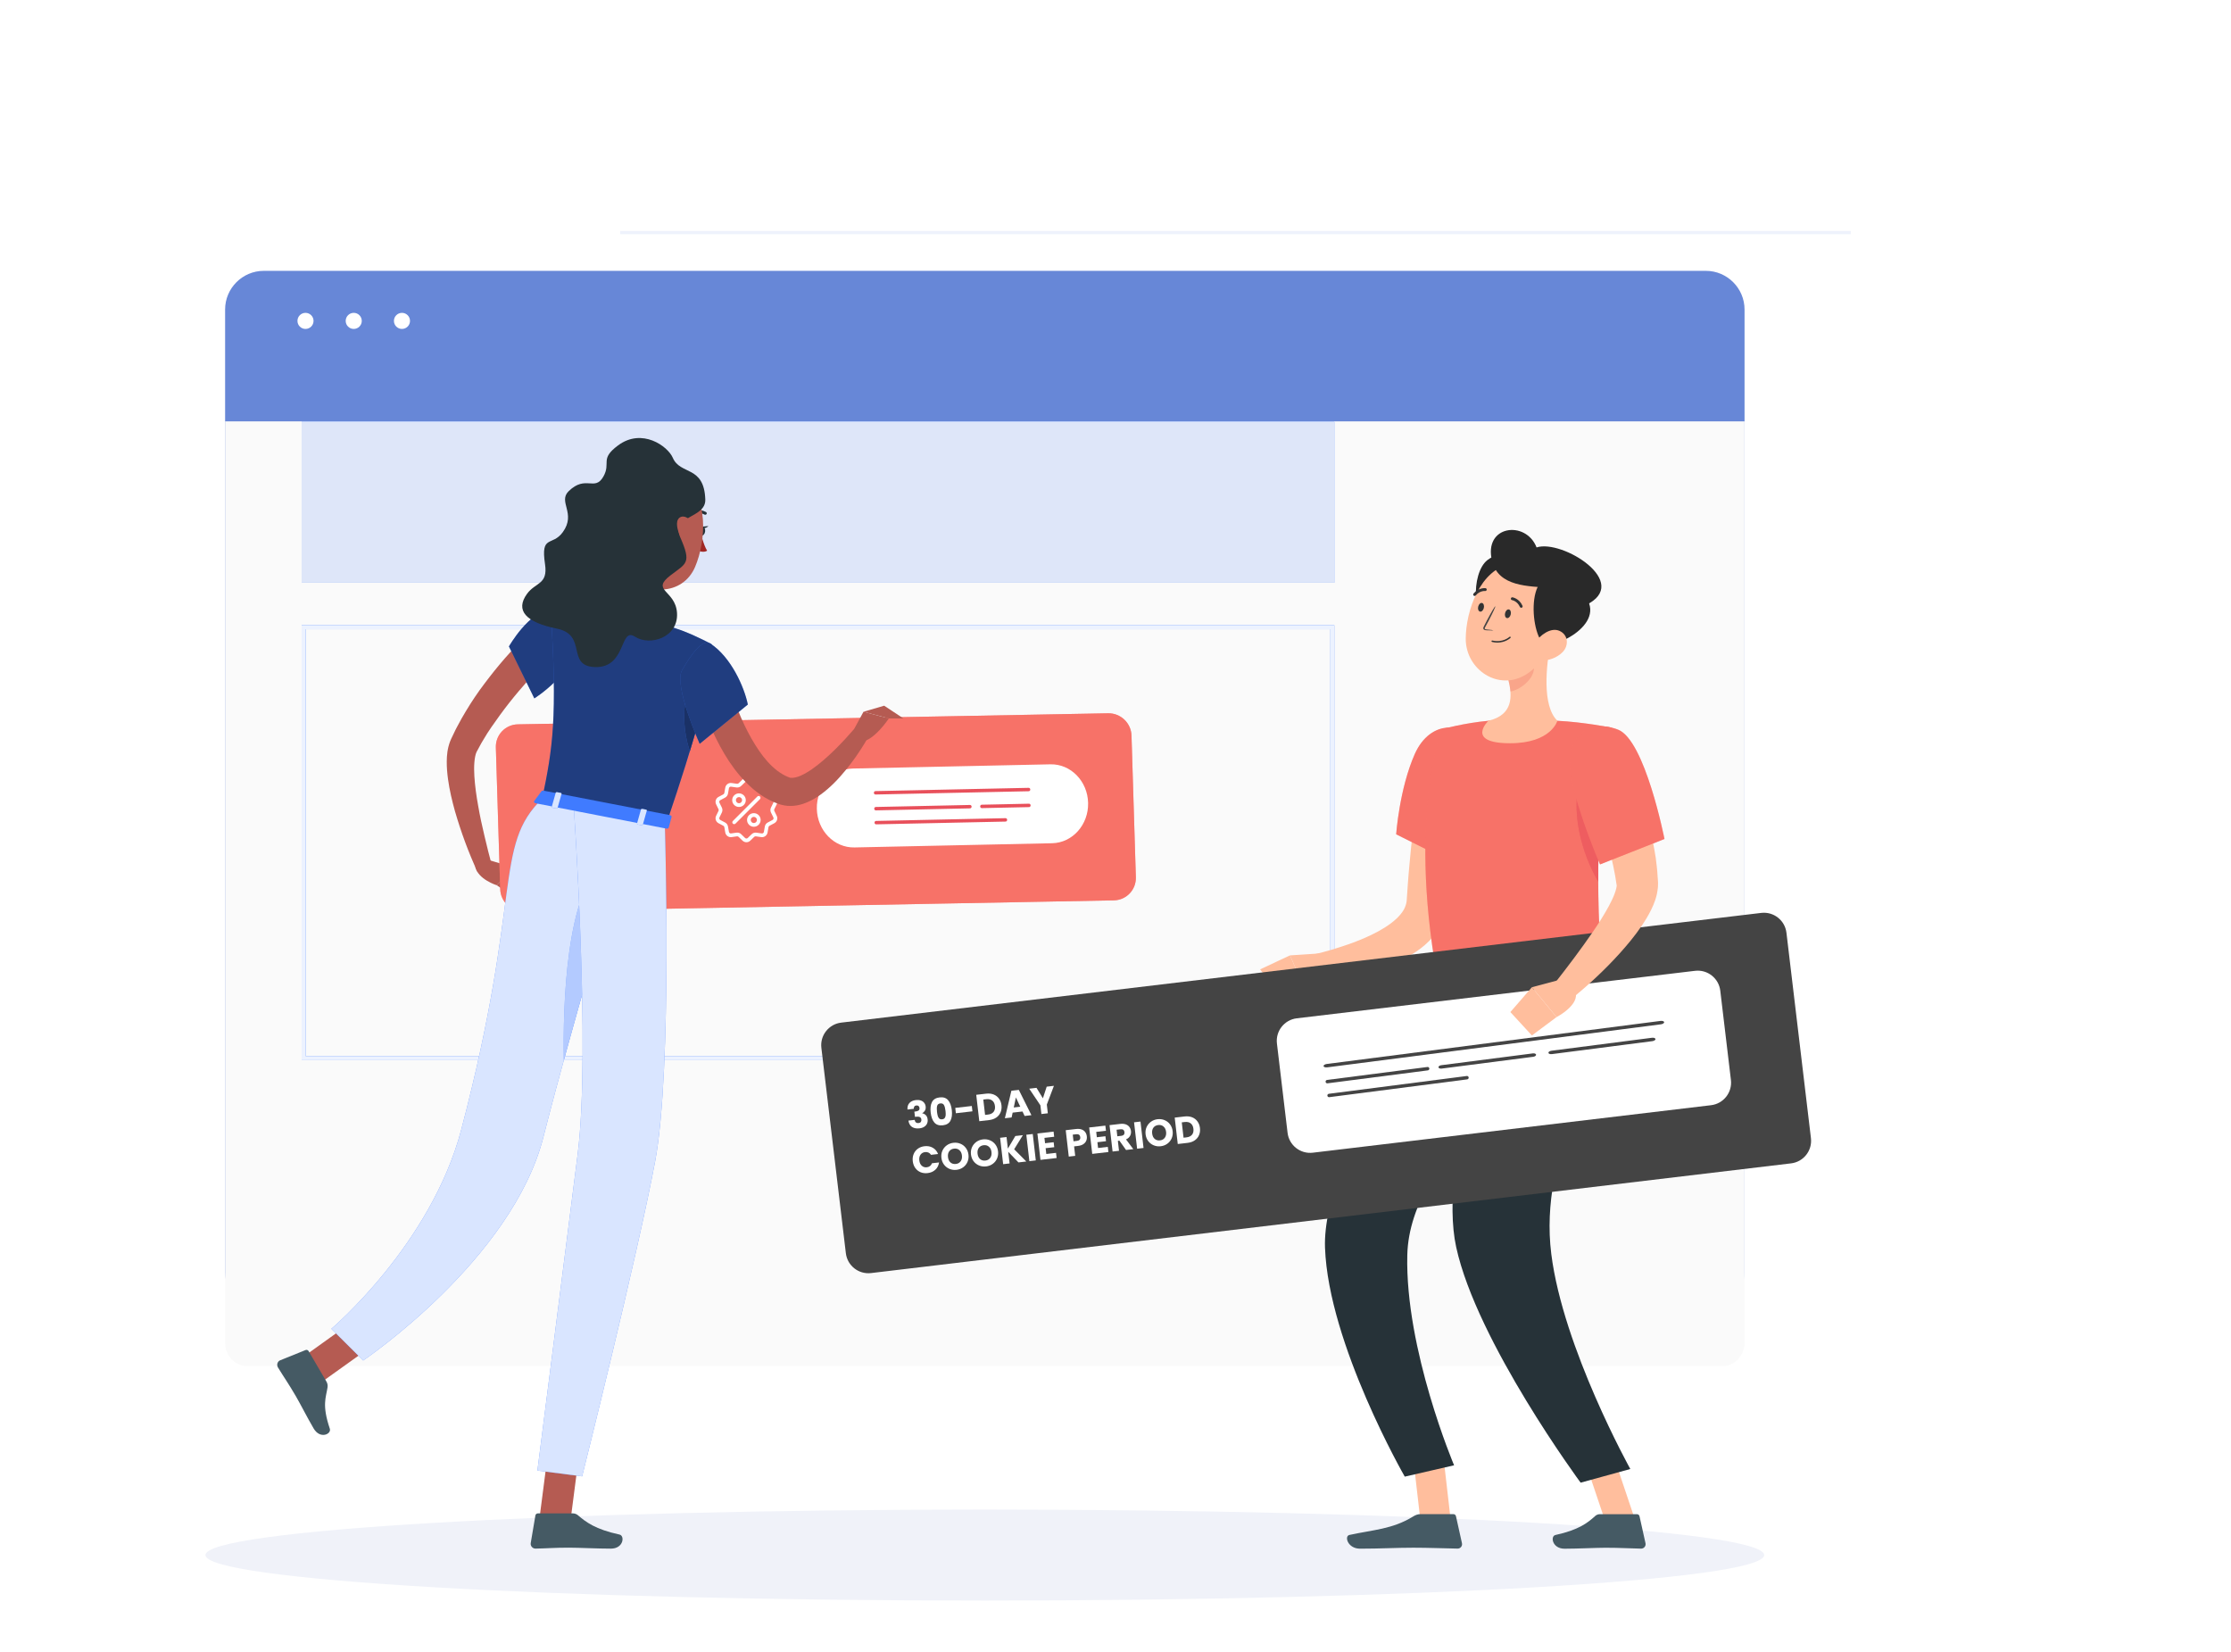 <svg width="555" height="411" viewBox="0 0 555 411" fill="none" xmlns="http://www.w3.org/2000/svg">
<path d="M502.356 100.154L513.545 116.176L521.8 96.512L502.356 100.154Z" fill="white"/>
<path d="M476.621 77.546L468.366 97.211L487.639 93.976L476.621 77.546Z" fill="white"/>
<path d="M521.38 89.6L481.848 73.005C480.439 72.414 478.88 72.995 478.101 74.259L494.381 98.533L523.11 93.153C523.466 91.712 522.789 90.192 521.38 89.6Z" fill="white"/>
<path d="M499.054 100.773L493.953 101.728C493.651 101.784 493.351 101.747 493.08 101.633C492.809 101.52 492.572 101.331 492.4 101.076L489.511 96.764L467.077 100.535C466.731 101.968 467.406 103.477 468.809 104.066L508.341 120.661C509.745 121.25 511.294 120.675 512.075 119.425L499.054 100.773Z" fill="white"/>
<path d="M471.873 217.294L484.359 226.019L485.126 209.413L471.873 217.294Z" fill="white"/>
<path d="M446.974 207.652L446.207 224.257L459.445 216.72L446.974 207.652Z" fill="white"/>
<path d="M482.965 204.467L449.583 202.926C448.393 202.871 447.408 203.714 447.176 204.848L465.602 218.247L485.185 206.603C485.059 205.453 484.155 204.522 482.965 204.467Z" fill="white"/>
<path d="M469.622 218.633L466.145 220.7C465.939 220.821 465.709 220.875 465.481 220.865C465.252 220.854 465.028 220.779 464.834 220.639L461.563 218.259L446.156 227.036C446.287 228.177 447.186 229.1 448.371 229.155L481.754 230.696C482.939 230.751 483.919 229.915 484.155 228.79L469.622 218.633Z" fill="white"/>
<path d="M86.466 47.999L119.7 49.642L101.835 18.028L86.466 47.999Z" fill="white"/>
<path d="M29.202 59.073L47.067 90.687L62.806 61.37L29.202 59.073Z" fill="white"/>
<path d="M92.093 11.387L28.54 47.302C26.274 48.582 25.431 51.286 26.319 53.653L75.97 57.045L98.68 12.762C97.111 10.78 94.359 10.107 92.093 11.387Z" fill="white"/>
<path d="M83.857 53.091L79.825 60.952C79.584 61.417 79.222 61.783 78.787 62.029C78.351 62.276 77.85 62.397 77.328 62.363L68.511 61.757L50.198 95.888C51.766 97.847 54.502 98.512 56.758 97.237L120.312 61.323C122.568 60.048 123.41 57.362 122.541 55.008L83.857 53.091Z" fill="white"/>
<path d="M62.399 95.749C60.479 95.749 58.909 94.179 58.909 92.259C58.909 90.34 60.479 88.769 62.399 88.769C64.319 88.769 65.889 90.34 65.889 92.259C65.889 94.189 64.319 95.749 62.399 95.749ZM62.399 89.269C60.749 89.269 59.409 90.609 59.409 92.259C59.409 93.909 60.749 95.249 62.399 95.249C64.049 95.249 65.389 93.909 65.389 92.259C65.389 90.62 64.049 89.269 62.399 89.269Z" fill="#E0E0E0"/>
<path d="M73.878 95.749C71.958 95.749 70.388 94.179 70.388 92.259C70.388 90.34 71.958 88.769 73.878 88.769C75.798 88.769 77.368 90.34 77.368 92.259C77.368 94.189 75.798 95.749 73.878 95.749ZM73.878 89.269C72.228 89.269 70.888 90.609 70.888 92.259C70.888 93.909 72.228 95.249 73.878 95.249C75.528 95.249 76.868 93.909 76.868 92.259C76.868 90.62 75.528 89.269 73.878 89.269Z" fill="#E0E0E0"/>
<path d="M453.898 274.814H160.083C156.735 274.814 153.996 271.978 153.996 268.511V40.124C153.996 36.657 156.735 33.821 160.083 33.821H453.898C457.247 33.821 459.986 36.657 459.986 40.124V268.501C459.986 271.978 457.247 274.814 453.898 274.814Z" fill="white"/>
<path d="M459.286 65.96H155.426V266.874H459.286V65.96Z" fill="white"/>
<path d="M167.655 53.681C165.645 53.681 164.016 52.051 164.016 50.041C164.016 48.031 165.645 46.401 167.655 46.401C169.665 46.401 171.295 48.031 171.295 50.041C171.305 52.041 169.665 53.681 167.655 53.681ZM167.655 47.201C166.095 47.201 164.815 48.471 164.815 50.031C164.815 51.591 166.085 52.861 167.655 52.861C169.215 52.861 170.485 51.591 170.485 50.031C170.485 48.471 169.225 47.201 167.655 47.201Z" fill="white"/>
<path d="M179.135 53.681C177.125 53.681 175.495 52.051 175.495 50.041C175.495 48.031 177.125 46.401 179.135 46.401C181.145 46.401 182.775 48.031 182.775 50.041C182.785 52.041 181.145 53.681 179.135 53.681ZM179.135 47.201C177.575 47.201 176.305 48.471 176.305 50.031C176.305 51.591 177.575 52.861 179.135 52.861C180.695 52.861 181.965 51.591 181.965 50.031C181.965 48.471 180.705 47.201 179.135 47.201Z" fill="white"/>
<path d="M190.615 53.681C188.605 53.681 186.975 52.051 186.975 50.041C186.975 48.031 188.605 46.401 190.615 46.401C192.625 46.401 194.255 48.031 194.255 50.041C194.265 52.041 192.625 53.681 190.615 53.681ZM190.615 47.201C189.055 47.201 187.785 48.471 187.785 50.031C187.785 51.591 189.055 52.861 190.615 52.861C192.175 52.861 193.455 51.591 193.455 50.031C193.455 48.471 192.175 47.201 190.615 47.201Z" fill="white"/>
<path d="M460.406 57.451H154.296V58.261H460.406V57.451Z" fill="#DEE6FA" fill-opacity="0.5"/>
<path d="M293.113 228.645L433.149 228.645V85.92L293.113 85.92V228.645Z" fill="#F0F0F0"/>
<path d="M173.094 132.349H265.552V85.921L173.094 85.921V132.349Z" fill="#F0F0F0"/>
<path d="M173.094 266.876H265.552V149.709H173.094V266.876Z" fill="#F0F0F0"/>
<path d="M244.993 398.13C352.072 398.13 438.877 393.062 438.877 386.81C438.877 380.558 352.072 375.49 244.993 375.49C137.914 375.49 51.109 380.558 51.109 386.81C51.109 393.062 137.914 398.13 244.993 398.13Z" fill="#F0F2F9"/>
<path d="M424.377 67.37H65.619C60.329 67.37 55.999 71.69 55.999 76.98V316.432C55.999 321.722 60.329 326.042 65.619 326.042H424.377C429.657 326.042 433.987 321.722 433.987 316.432V76.98C433.987 71.7 429.657 67.37 424.377 67.37Z" fill="#6787D7"/>
<g filter="url(#filter0_d)">
<path d="M55.999 91.82V321.007C55.999 324.207 58.462 326.812 61.511 326.812H428.475C431.514 326.812 433.987 324.218 433.987 321.007V91.82H55.999Z" fill="#FAFAFA"/>
</g>
<path d="M75.038 104.919V144.948H331.94V104.919H75.038Z" fill="#407BFF"/>
<path opacity="0.9" d="M75.038 104.919V144.948H331.94V104.919H75.038Z" fill="#F0F2F9"/>
<path d="M330.95 156.517V262.714H76.038V156.517H330.95ZM331.95 155.517H75.038V263.714H331.94V155.517H331.95Z" fill="#407BFF"/>
<path opacity="0.9" d="M330.95 156.517V262.714H76.038V156.517H330.95ZM331.95 155.517H75.038V263.714H331.94V155.517H331.95Z" fill="white"/>
<path d="M360.819 377.51H353.269L351.26 360.041H358.809L360.819 377.51Z" fill="#FFBE9D"/>
<path d="M406.568 377.51H399.028L393.148 360.041H400.688L406.568 377.51Z" fill="#FFBE9D"/>
<path d="M398.018 376.64H407.218C407.528 376.64 407.798 376.85 407.858 377.16L409.348 383.87C409.498 384.57 408.958 385.22 408.248 385.21C405.288 385.16 403.128 384.99 399.398 384.99C397.108 384.99 392.378 385.23 389.218 385.23C386.118 385.23 385.638 382.1 386.938 381.82C392.748 380.55 394.938 378.8 396.798 377.12C397.128 376.8 397.568 376.64 398.018 376.64Z" fill="#455A64"/>
<path d="M353.319 376.63H361.559C361.869 376.63 362.139 376.84 362.199 377.15L363.689 383.86C363.839 384.56 363.319 385.21 362.599 385.2C359.629 385.15 355.329 384.98 351.599 384.98C347.23 384.98 343.46 385.22 338.34 385.22C335.24 385.22 334.38 382.09 335.68 381.81C341.58 380.52 346.4 380.38 351.5 377.24C352.06 376.88 352.669 376.63 353.319 376.63Z" fill="#455A64"/>
<path d="M365.139 190.326C364.389 196.166 363.569 202.036 362.699 207.876L360.089 225.635C359.689 227.845 358.779 229.955 357.559 231.665C356.349 233.385 354.909 234.765 353.439 235.895C350.47 238.135 347.34 239.485 344.26 240.535C341.17 241.565 338.07 242.245 334.99 242.715C333.45 242.945 331.9 243.105 330.35 243.245C328.79 243.375 327.29 243.455 325.65 243.455L325.14 237.815C327.83 237.195 330.68 236.475 333.35 235.585C336.04 234.725 338.67 233.745 341.09 232.575C343.51 231.425 345.74 230.055 347.38 228.525C348.19 227.765 348.83 226.975 349.25 226.215C349.66 225.445 349.87 224.745 349.94 224.025L350.23 219.815C350.33 218.315 350.47 216.825 350.6 215.336C350.87 212.356 351.16 209.386 351.49 206.416C352.14 200.476 352.909 194.586 353.839 188.676L365.139 190.326Z" fill="#FFBE9D"/>
<path d="M367.629 186.536C370.169 193.286 364.079 215.906 364.079 215.906L347.32 207.526C347.32 207.526 348.11 196.246 351.94 187.576C355.819 178.817 364.839 179.137 367.629 186.536Z" fill="#F77268"/>
<path opacity="0.3" d="M367.629 186.536C370.169 193.286 364.079 215.906 364.079 215.906L347.32 207.526C347.32 207.526 348.11 196.246 351.94 187.576C355.819 178.817 364.839 179.137 367.629 186.536Z" fill="#F77268"/>
<path d="M329.14 237.095L320.911 237.645L324.76 246.485C324.76 246.485 330.04 246.485 331.54 241.195L329.14 237.095Z" fill="#FFBE9D"/>
<path d="M313.481 241.115L318.051 247.295L324.76 246.475L320.91 237.645L313.481 241.115Z" fill="#FFBE9D"/>
<path d="M358.669 181.377C358.669 181.377 349.77 204.156 358.219 246.585C370.379 246.585 392.648 246.585 398.568 246.585C398.848 240.395 394.958 210.176 400.928 180.997C400.928 180.997 394.008 179.607 387.418 179.287C382.259 179.037 374.799 178.877 370.269 179.287C364.299 179.827 358.669 181.377 358.669 181.377Z" fill="#F77268"/>
<path opacity="0.3" d="M358.669 181.377C358.669 181.377 349.77 204.156 358.219 246.585C370.379 246.585 392.648 246.585 398.568 246.585C398.848 240.395 394.958 210.176 400.928 180.997C400.928 180.997 394.008 179.607 387.418 179.287C382.259 179.037 374.799 178.877 370.269 179.287C364.299 179.827 358.669 181.377 358.669 181.377Z" fill="#F77268"/>
<path d="M392.708 194.936C394.028 188.276 396.588 189.426 399.028 192.706C397.868 202.096 397.548 211.246 397.588 219.315C395.928 216.496 390.508 206.096 392.708 194.936Z" fill="#E8505B"/>
<path opacity="0.4" d="M392.708 194.936C394.028 188.276 396.588 189.426 399.028 192.706C397.868 202.096 397.548 211.246 397.588 219.315C395.928 216.496 390.508 206.096 392.708 194.936Z" fill="#F77268"/>
<path d="M385.728 159.967C384.648 165.487 383.568 175.597 387.428 179.277C387.428 179.277 385.918 184.876 375.669 184.876C364.389 184.876 370.279 179.277 370.279 179.277C376.429 177.807 376.279 173.237 375.199 168.957L385.728 159.967Z" fill="#FFBE9D"/>
<path d="M381.429 163.637L375.199 168.957C375.459 169.967 375.659 170.997 375.729 171.997C378.079 171.657 381.309 169.077 381.559 166.617C381.689 165.387 381.629 164.207 381.429 163.637Z" fill="#EA7063" fill-opacity="0.32"/>
<path d="M370.019 139.318C365.869 142.538 365.899 155.437 372.189 155.707C378.479 155.977 377.879 133.208 370.019 139.318Z" fill="#292929"/>
<path d="M387.328 153.448C385.138 160.607 384.218 164.907 379.659 167.757C372.789 172.047 364.619 166.567 364.629 158.897C364.639 151.998 368.219 141.448 376.019 140.258C383.708 139.088 389.518 146.288 387.328 153.448Z" fill="#FFBE9D"/>
<path d="M385.108 160.447C380.889 161.107 378.599 139.428 388.638 144.238C402.908 151.068 391.928 159.387 385.108 160.447Z" fill="#292929"/>
<path d="M385.508 146.228C380.329 145.778 372.819 146.008 371.189 139.588C368.919 130.638 379.599 129.328 382.249 136.168C388.608 134.078 406.128 144.988 394.458 150.538L385.508 146.228Z" fill="#292929"/>
<path d="M388.688 162.247C387.258 163.667 385.298 164.297 383.638 164.267C381.149 164.217 380.609 161.817 381.899 159.837C383.058 158.057 385.758 155.927 387.978 156.937C390.168 157.927 390.318 160.617 388.688 162.247Z" fill="#FFBE9D"/>
<path d="M358.219 246.585C358.219 246.585 328.8 287.353 329.62 310.353C330.47 334.282 349.46 367.301 349.46 367.301L361.729 364.481C361.729 364.481 349.52 335.672 350.09 312.172C350.71 286.553 384.728 266.334 384.728 246.575C372.269 246.585 358.219 246.585 358.219 246.585Z" fill="#263238"/>
<path d="M372.539 246.585C372.539 246.585 357.549 288.603 362.249 310.203C367.399 333.852 393.208 368.801 393.208 368.801L405.568 365.401C405.568 365.401 388.848 335.332 385.908 311.912C382.719 286.493 398.578 265.494 398.578 246.585C383.118 246.585 372.539 246.585 372.539 246.585Z" fill="#263238"/>
<path d="M375.819 152.838C375.679 153.427 375.249 153.837 374.859 153.737C374.469 153.647 374.269 153.087 374.419 152.498C374.559 151.908 374.989 151.498 375.379 151.598C375.759 151.688 375.959 152.248 375.819 152.838Z" fill="#333333"/>
<path d="M369.129 151.228C368.989 151.818 368.559 152.228 368.169 152.128C367.779 152.028 367.579 151.478 367.729 150.888C367.869 150.298 368.299 149.888 368.689 149.988C369.069 150.088 369.269 150.638 369.129 151.228Z" fill="#333333"/>
<path d="M372.509 159.837C372.099 159.837 371.649 159.787 371.169 159.677C371.069 159.657 371.019 159.557 371.039 159.457C371.059 159.357 371.149 159.297 371.259 159.327C373.859 159.947 375.499 158.427 375.519 158.407C375.589 158.337 375.699 158.337 375.769 158.417C375.839 158.487 375.829 158.607 375.759 158.667C375.699 158.727 374.509 159.837 372.509 159.837Z" fill="#333333"/>
<path d="M378.429 151.178C378.289 151.178 378.159 151.098 378.099 150.968C377.459 149.508 376.169 149.278 376.149 149.278C375.949 149.248 375.819 149.058 375.859 148.868C375.889 148.678 376.079 148.538 376.269 148.578C376.339 148.588 377.959 148.878 378.749 150.688C378.829 150.868 378.749 151.078 378.569 151.158C378.529 151.168 378.479 151.178 378.429 151.178Z" fill="#333333"/>
<path d="M366.839 148.238C366.759 148.238 366.679 148.208 366.609 148.158C366.459 148.038 366.439 147.808 366.559 147.658C367.819 146.128 369.459 146.298 369.529 146.298C369.729 146.318 369.869 146.498 369.849 146.688C369.829 146.888 369.649 147.018 369.459 147.008C369.399 146.998 368.119 146.898 367.119 148.108C367.039 148.198 366.939 148.238 366.839 148.238Z" fill="#333333"/>
<path d="M268.506 292.849L241.437 296.074L241.556 297.067L268.624 293.842L268.506 292.849Z" fill="white" fill-opacity="0.35"/>
<path d="M289.299 290.362L278.149 291.701L278.268 292.694L289.418 291.355L289.299 290.362Z" fill="white" fill-opacity="0.35"/>
<path d="M438.132 227.08L209.272 254.368C206.174 254.737 203.962 257.548 204.331 260.647L210.421 311.725C210.791 314.823 213.602 317.036 216.701 316.666L445.56 289.378C448.658 289.009 450.871 286.198 450.501 283.099L444.411 232.021C444.041 228.922 441.23 226.71 438.132 227.08Z" fill="#444444"/>
<path d="M421.669 241.484L322.601 253.296C319.502 253.665 317.29 256.477 317.66 259.575L320.307 281.782C320.677 284.88 323.488 287.093 326.587 286.723L425.655 274.911C428.753 274.541 430.966 271.73 430.596 268.631L427.949 246.425C427.579 243.327 424.768 241.114 421.669 241.484Z" fill="white"/>
<path d="M403.808 186.856C404.458 188.256 404.998 189.496 405.528 190.826C406.058 192.136 406.558 193.456 407.048 194.776C408.008 197.426 408.878 200.126 409.628 202.866C410.408 205.596 411.018 208.406 411.538 211.256L411.898 213.406L412.158 215.596C412.258 216.316 412.297 217.075 412.347 217.815L412.428 218.935L412.447 219.215L412.468 219.675C412.478 220.035 412.458 220.345 412.438 220.665C412.208 223.135 411.478 224.775 410.758 226.295C410.018 227.795 409.198 229.105 408.358 230.355C406.668 232.835 404.828 235.025 402.938 237.135C399.138 241.335 395.098 245.075 390.738 248.614L386.758 244.585C390.028 240.425 393.278 236.115 396.228 231.825C397.698 229.685 399.078 227.505 400.238 225.365C400.808 224.305 401.318 223.245 401.678 222.265C402.038 221.315 402.238 220.355 402.178 220.105C402.168 220.085 402.168 220.055 402.158 220.075C402.148 220.055 402.158 220.135 402.148 220.035L402.108 219.805L401.968 218.905C401.878 218.305 401.798 217.705 401.658 217.095L401.298 215.276L400.878 213.436C400.268 210.986 399.578 208.526 398.788 206.076C397.988 203.626 397.138 201.176 396.228 198.736C395.778 197.516 395.318 196.296 394.838 195.096L393.398 191.576L403.808 186.856Z" fill="#FFBE9D"/>
<path d="M402.508 181.487C409.238 184.077 414.068 208.696 414.068 208.696L398.038 215.016C398.038 215.016 392.668 202.646 390.858 193.496C388.968 183.867 394.868 178.547 402.508 181.487Z" fill="#F77268"/>
<path opacity="0.3" d="M402.508 181.487C409.238 184.077 414.068 208.696 414.068 208.696L398.038 215.016C398.038 215.016 392.668 202.646 390.858 193.496C388.968 183.867 394.868 178.547 402.508 181.487Z" fill="#F77268"/>
<path d="M388.488 243.595L381.089 245.565L387.228 252.994C387.228 252.994 393.158 249.924 391.878 246.595L388.488 243.595Z" fill="#FFBE9D"/>
<path d="M136.626 163.587C134.956 165.287 133.166 167.177 131.527 169.057C129.857 170.947 128.217 172.867 126.667 174.837C125.117 176.807 123.647 178.837 122.237 180.877L121.207 182.427L120.247 184.006C119.917 184.526 119.617 185.066 119.337 185.596L118.547 187.056C118.287 187.586 118.087 188.596 118.007 189.656C117.917 190.726 117.937 191.906 118.007 193.096C118.157 195.486 118.507 197.976 118.957 200.466C119.387 202.956 119.927 205.456 120.527 207.956C121.097 210.456 121.757 212.966 122.407 215.425L118.747 216.795C116.507 211.936 114.697 206.986 113.187 201.806C112.467 199.206 111.827 196.566 111.447 193.776C111.257 192.376 111.127 190.936 111.137 189.406C111.157 187.866 111.277 186.246 111.997 184.346C112.217 183.796 112.347 183.576 112.497 183.246L112.947 182.307C113.247 181.677 113.547 181.057 113.887 180.457L114.877 178.637L115.917 176.867C117.327 174.527 118.837 172.257 120.477 170.107C122.097 167.947 123.777 165.837 125.547 163.807C127.347 161.777 129.117 159.837 131.167 157.887L136.626 163.587Z" fill="#B55B52"/>
<path d="M137.046 151.668C131.687 151.908 126.607 160.797 126.607 160.797L132.926 173.717C132.926 173.717 143.266 167.257 143.386 159.407C143.476 154.307 142.316 151.428 137.046 151.668Z" fill="#407BFF"/>
<path opacity="0.5" d="M137.046 151.668C131.687 151.908 126.607 160.797 126.607 160.797L132.926 173.717C132.926 173.717 143.266 167.257 143.386 159.407C143.476 154.307 142.316 151.428 137.046 151.668Z" fill="black"/>
<path d="M121.387 213.866L127.907 215.806L123.567 220.195C123.567 220.195 118.877 218.745 118.217 215.556L121.387 213.866Z" fill="#B55B52"/>
<path d="M131.847 220.815L130.757 225.015L123.567 220.195L127.907 215.806L131.847 220.815Z" fill="#B55B52"/>
<path d="M275.658 177.423L128.828 180.175C125.708 180.233 123.257 182.809 123.353 185.928L124.437 221.168C124.533 224.287 127.14 226.768 130.259 226.709L277.089 223.958C280.209 223.9 282.66 221.324 282.564 218.205L281.481 182.965C281.385 179.846 278.778 177.365 275.658 177.423Z" fill="#F77268"/>
<path opacity="0.6" d="M275.658 177.423L128.828 180.175C125.708 180.233 123.257 182.809 123.353 185.928L124.437 221.168C124.533 224.287 127.14 226.768 130.259 226.709L277.089 223.958C280.209 223.9 282.66 221.324 282.564 218.205L281.481 182.965C281.385 179.846 278.778 177.365 275.658 177.423Z" fill="#F77268"/>
<path d="M212.16 191.166L261.319 190.118C266.374 190.01 270.571 194.312 270.687 199.737C270.802 205.153 266.8 209.638 261.738 209.746L215.645 210.728L212.571 210.794C207.517 210.902 203.319 206.6 203.203 201.175C203.096 195.75 207.106 191.274 212.16 191.166Z" fill="white"/>
<path d="M255.914 196.815L217.799 197.628C217.577 197.633 217.399 197.45 217.394 197.212C217.389 196.974 217.559 196.784 217.781 196.779L255.896 195.966C256.117 195.962 256.296 196.145 256.301 196.383C256.306 196.62 256.128 196.811 255.914 196.815Z" fill="#E8505B"/>
<path d="M250.154 204.361L217.957 205.048C217.735 205.053 217.557 204.869 217.552 204.632C217.547 204.394 217.717 204.204 217.939 204.199L250.144 203.512C250.365 203.508 250.544 203.691 250.549 203.928C250.546 204.166 250.376 204.357 250.154 204.361Z" fill="#E8505B"/>
<path d="M241.31 201.076L217.883 201.576C217.661 201.58 217.483 201.397 217.478 201.159C217.473 200.922 217.643 200.731 217.865 200.727L241.299 200.227C241.521 200.222 241.7 200.405 241.705 200.643C241.702 200.881 241.531 201.071 241.31 201.076Z" fill="#E8505B"/>
<path d="M255.998 200.763L244.241 201.014C244.019 201.018 243.841 200.835 243.836 200.598C243.831 200.36 244.001 200.169 244.223 200.165L255.98 199.914C256.201 199.909 256.38 200.092 256.385 200.33C256.39 200.568 256.212 200.758 255.998 200.763Z" fill="#E8505B"/>
<g clip-path="url(#clip0)">
<path d="M192.624 201.703C192.559 201.572 192.559 201.42 192.624 201.289L193.221 200.067C193.553 199.387 193.29 198.577 192.621 198.222L191.42 197.585C191.291 197.516 191.202 197.394 191.176 197.249L190.942 195.91C190.811 195.165 190.121 194.664 189.372 194.77L188.026 194.96C187.88 194.981 187.737 194.934 187.631 194.832L186.654 193.887C186.11 193.36 185.258 193.36 184.714 193.887L183.737 194.832C183.631 194.934 183.488 194.981 183.342 194.96L181.996 194.77C181.247 194.664 180.557 195.165 180.427 195.91L180.192 197.249C180.166 197.394 180.078 197.516 179.948 197.585L178.747 198.222C178.079 198.577 177.815 199.387 178.148 200.067L178.745 201.289C178.809 201.42 178.809 201.572 178.745 201.703L178.148 202.925C177.815 203.605 178.078 204.415 178.747 204.77L179.948 205.407C180.078 205.476 180.166 205.598 180.192 205.743L180.427 207.082C180.546 207.76 181.128 208.236 181.797 208.236C181.862 208.236 181.929 208.232 181.996 208.222L183.342 208.032C183.488 208.011 183.631 208.058 183.737 208.16L184.714 209.105C184.986 209.368 185.335 209.5 185.684 209.5C186.033 209.5 186.382 209.368 186.654 209.105L187.631 208.16C187.737 208.058 187.88 208.011 188.026 208.032L189.372 208.222C190.121 208.328 190.811 207.827 190.942 207.082L191.176 205.743C191.202 205.598 191.291 205.476 191.42 205.407L192.621 204.77C193.29 204.415 193.553 203.605 193.221 202.925L192.624 201.703ZM192.188 203.954L190.987 204.592C190.604 204.795 190.342 205.156 190.267 205.583L190.032 206.922C189.988 207.174 189.755 207.344 189.501 207.308L188.155 207.118C187.726 207.057 187.301 207.195 186.989 207.496L186.012 208.442C185.828 208.62 185.54 208.62 185.356 208.442L184.379 207.496C184.115 207.242 183.771 207.104 183.412 207.104C183.346 207.104 183.28 207.108 183.213 207.118L181.867 207.308C181.614 207.344 181.38 207.174 181.336 206.922L181.101 205.583C181.026 205.156 180.764 204.795 180.381 204.592L179.18 203.954C178.954 203.834 178.864 203.56 178.977 203.33L179.574 202.109C179.764 201.719 179.764 201.273 179.574 200.883L178.977 199.662C178.864 199.432 178.954 199.157 179.18 199.037L180.381 198.4C180.764 198.197 181.026 197.836 181.101 197.409L181.336 196.07C181.38 195.817 181.613 195.648 181.867 195.684L183.213 195.874C183.642 195.935 184.067 195.797 184.379 195.496L185.356 194.55C185.54 194.372 185.828 194.372 186.012 194.55L186.989 195.496C187.301 195.797 187.726 195.935 188.155 195.874L189.501 195.684C189.754 195.648 189.988 195.817 190.032 196.07L190.267 197.409C190.342 197.836 190.604 198.197 190.987 198.4L192.188 199.037C192.414 199.157 192.504 199.432 192.391 199.662L191.794 200.883C191.604 201.273 191.604 201.719 191.794 202.109L192.391 203.33C192.504 203.56 192.415 203.834 192.188 203.954Z" fill="white"/>
<path d="M189.056 198.123C188.876 197.943 188.584 197.943 188.404 198.123L182.31 204.216C182.13 204.396 182.13 204.689 182.31 204.869C182.4 204.959 182.519 205.004 182.637 205.004C182.755 205.004 182.873 204.959 182.963 204.869L189.056 198.776C189.237 198.595 189.237 198.303 189.056 198.123Z" fill="white"/>
<path d="M183.837 197.341C182.904 197.341 182.144 198.101 182.144 199.034C182.144 199.967 182.904 200.727 183.837 200.727C184.77 200.727 185.53 199.967 185.53 199.034C185.53 198.101 184.77 197.341 183.837 197.341ZM183.837 199.803C183.413 199.803 183.067 199.458 183.067 199.034C183.067 198.61 183.413 198.264 183.837 198.264C184.261 198.264 184.606 198.61 184.606 199.034C184.606 199.458 184.261 199.803 183.837 199.803Z" fill="white"/>
<path d="M187.53 202.265C186.597 202.265 185.837 203.025 185.837 203.958C185.837 204.891 186.597 205.651 187.53 205.651C188.463 205.651 189.223 204.891 189.223 203.958C189.223 203.025 188.463 202.265 187.53 202.265ZM187.53 204.727C187.106 204.727 186.76 204.382 186.76 203.958C186.76 203.534 187.106 203.189 187.53 203.189C187.954 203.189 188.299 203.534 188.299 203.958C188.299 204.382 187.954 204.727 187.53 204.727Z" fill="white"/>
</g>
<path d="M173.945 131.968C173.845 132.578 174.085 133.138 174.495 133.218C174.895 133.298 175.305 132.868 175.405 132.248C175.505 131.638 175.265 131.078 174.865 130.998C174.455 130.918 174.045 131.358 173.945 131.968Z" fill="#263238"/>
<path d="M174.675 130.998L176.225 130.858C176.215 130.858 175.275 131.858 174.675 130.998Z" fill="#263238"/>
<path d="M174.365 132.658C174.365 132.658 174.975 135.488 175.915 136.988C174.975 137.588 173.655 136.968 173.655 136.968L174.365 132.658Z" fill="#A02724"/>
<path d="M175.445 128.048C175.385 128.048 175.325 128.038 175.275 128.008C173.825 127.228 172.635 127.818 172.585 127.838C172.405 127.928 172.185 127.858 172.095 127.678C172.005 127.498 172.075 127.278 172.255 127.188C172.315 127.158 173.835 126.398 175.625 127.358C175.805 127.458 175.875 127.678 175.775 127.858C175.705 127.978 175.575 128.048 175.445 128.048Z" fill="#263238"/>
<path d="M154.406 137.008C154.546 141.678 154.076 150.088 150.416 152.478C150.416 152.478 150.896 157.277 159.306 158.907C168.545 160.697 164.475 155.197 164.475 155.197C159.626 153.028 160.376 149.328 161.826 145.998L154.406 137.008Z" fill="#B55B52"/>
<path d="M179.585 164.257C180.155 166.587 180.885 169.137 181.695 171.527C182.515 173.937 183.395 176.337 184.405 178.637C185.415 180.937 186.555 183.167 187.835 185.217C189.105 187.276 190.535 189.176 192.155 190.686C192.965 191.436 193.805 192.086 194.685 192.596C195.125 192.856 195.564 193.076 196.024 193.256C196.314 193.366 196.324 193.386 196.434 193.416C196.534 193.446 196.644 193.476 196.784 193.476C197.304 193.536 198.174 193.376 199.104 192.976C200.034 192.576 201.024 191.996 201.994 191.326C205.904 188.576 209.594 184.677 212.944 180.807L216.194 182.977C215.514 184.237 214.804 185.387 214.044 186.546C213.294 187.706 212.504 188.846 211.654 189.946C209.954 192.156 208.134 194.326 205.884 196.266C204.754 197.246 203.524 198.166 202.064 198.956C200.604 199.716 198.874 200.446 196.704 200.476C196.174 200.486 195.615 200.436 195.065 200.336C194.525 200.246 193.895 200.046 193.565 199.926C192.765 199.646 191.995 199.306 191.265 198.926C189.795 198.166 188.475 197.216 187.285 196.206C182.545 192.076 179.645 186.966 177.255 181.877C176.075 179.317 175.035 176.707 174.165 174.067C173.285 171.397 172.515 168.817 171.885 165.937L179.585 164.257Z" fill="#B55B52"/>
<path d="M413.177 254.788L330.177 265.495C329.694 265.557 329.29 265.421 329.26 265.185C329.23 264.949 329.585 264.715 330.068 264.653L413.068 253.946C413.551 253.884 413.955 254.02 413.985 254.256C414.016 254.492 413.643 254.728 413.177 254.788Z" fill="#444444"/>
<path d="M364.984 268.488L330.686 272.912C330.449 272.943 330.24 272.781 330.209 272.546C330.179 272.31 330.341 272.101 330.577 272.07L364.883 267.645C365.12 267.614 365.329 267.776 365.36 268.012C365.382 268.248 365.22 268.458 364.984 268.488Z" fill="#444444"/>
<path d="M355.197 266.249L330.241 269.468C330.005 269.498 329.796 269.337 329.765 269.101C329.735 268.865 329.897 268.656 330.133 268.626L355.097 265.405C355.333 265.375 355.543 265.536 355.573 265.772C355.595 266.009 355.433 266.218 355.197 266.249Z" fill="#444444"/>
<path d="M381.417 262.866L358.664 265.801C358.235 265.857 357.873 265.715 357.843 265.479C357.813 265.243 358.126 265.015 358.555 264.959L381.308 262.024C381.737 261.969 382.098 262.111 382.129 262.347C382.159 262.582 381.831 262.813 381.417 262.866Z" fill="#444444"/>
<path d="M411.042 258.98L386.09 262.199C385.619 262.259 385.225 262.122 385.195 261.886C385.164 261.65 385.51 261.417 385.981 261.357L410.933 258.138C411.404 258.077 411.798 258.215 411.828 258.451C411.859 258.686 411.496 258.921 411.042 258.98Z" fill="#444444"/>
<path d="M212.554 181.197L214.814 177.037L221.114 178.707C221.114 178.707 217.344 184.456 214.104 184.466L212.554 181.197Z" fill="#B55B52"/>
<path d="M219.954 175.537L224.744 178.707H221.114L214.824 177.037L219.954 175.537Z" fill="#B55B52"/>
<path d="M134.296 376.97L142.016 377.54L144.306 359.811L136.586 359.241L134.296 376.97Z" fill="#B55B52"/>
<path d="M73.558 338.852L78.888 344.581L93.358 334.222L88.018 328.492L73.558 338.852Z" fill="#B55B52"/>
<path d="M81.228 343.691L76.778 336.092C76.618 335.812 76.298 335.702 76.018 335.812L69.678 338.372C69.019 338.642 68.759 339.512 69.148 340.142C70.749 342.761 71.648 343.951 73.598 347.291C74.798 349.351 76.358 352.471 78.018 355.311C79.648 358.091 82.498 356.701 82.048 355.381C80.048 349.431 81.088 347.701 81.488 345.061C81.558 344.581 81.458 344.091 81.228 343.691Z" fill="#455A64"/>
<path d="M142.496 376.44H133.817C133.497 376.44 133.237 376.66 133.187 376.97L132.027 383.83C131.907 384.54 132.497 385.22 133.227 385.2C136.256 385.15 137.716 384.97 141.526 384.97C143.876 384.97 148.726 385.21 151.966 385.21C155.136 385.21 155.466 382 154.116 381.71C148.096 380.41 145.766 378.61 143.766 376.9C143.416 376.6 142.956 376.44 142.496 376.44Z" fill="#455A64"/>
<path d="M134.876 198.686C140.866 199.846 153.556 202.306 165.835 204.686C180.465 161.617 176.965 160.217 176.965 160.217C176.965 160.217 173.855 158.487 169.935 156.957C169.785 156.897 169.645 156.847 169.515 156.797C167.535 156.077 167.115 155.967 164.466 155.197C159.906 154.118 155.656 153.238 150.406 152.478C150.066 152.428 149.726 152.378 149.406 152.338C148.456 152.218 147.516 152.118 146.596 152.028C145.976 151.958 145.366 151.918 144.786 151.878C144.096 151.838 143.416 151.798 142.786 151.768C139.396 151.598 136.976 151.648 136.976 151.648C138.756 178.547 137.466 186.266 134.876 198.686Z" fill="#407BFF"/>
<path opacity="0.5" d="M134.876 198.686C140.866 199.846 153.556 202.306 165.835 204.686C180.465 161.617 176.965 160.217 176.965 160.217C176.965 160.217 173.855 158.487 169.935 156.957C169.785 156.897 169.645 156.847 169.515 156.797C167.535 156.077 167.115 155.967 164.466 155.197C159.906 154.118 155.656 153.238 150.406 152.478C150.066 152.428 149.726 152.378 149.406 152.338C148.456 152.218 147.516 152.118 146.596 152.028C145.976 151.958 145.366 151.918 144.786 151.878C144.096 151.838 143.416 151.798 142.786 151.768C139.396 151.598 136.976 151.648 136.976 151.648C138.756 178.547 137.466 186.266 134.876 198.686Z" fill="black"/>
<path d="M170.705 173.327C169.495 179.387 170.775 184.427 171.615 186.836C174.185 178.417 175.645 172.657 176.435 168.717C174.065 168.407 171.535 169.177 170.705 173.327Z" fill="#407BFF"/>
<path opacity="0.6" d="M170.705 173.327C169.495 179.387 170.775 184.427 171.615 186.836C174.185 178.417 175.645 172.657 176.435 168.717C174.065 168.407 171.535 169.177 170.705 173.327Z" fill="black"/>
<path d="M176.705 160.077C181.875 163.447 185.165 170.947 186.035 175.247L174.055 185.017C174.055 185.017 167.525 170.437 169.665 166.717C171.895 162.837 174.755 158.807 176.705 160.077Z" fill="#407BFF"/>
<path opacity="0.5" d="M176.705 160.077C181.875 163.447 185.165 170.947 186.035 175.247L174.055 185.017C174.055 185.017 167.525 170.437 169.665 166.717C171.895 162.837 174.755 158.807 176.705 160.077Z" fill="black"/>
<path d="M153.646 126.298C152.866 133.898 152.376 137.088 155.556 141.688C160.336 148.598 169.875 148.168 172.915 141.018C175.655 134.588 176.465 123.238 169.565 118.819C162.766 114.469 154.426 118.699 153.646 126.298Z" fill="#B55B52"/>
<path d="M153.756 110.789C149.086 114.249 152.076 115.079 150.086 118.569C147.946 122.309 145.716 118.049 141.476 122.169C138.726 124.838 143.416 127.668 140.006 132.368C137.356 136.018 134.466 132.858 135.586 140.338C136.346 145.448 133.226 144.808 131.117 147.698C128.097 151.838 130.807 154.807 138.526 156.367C146.246 157.927 140.746 165.687 148.006 165.927C155.926 166.177 154.086 155.857 157.956 158.367C161.676 160.787 168.835 158.587 168.415 152.418C168.025 146.758 161.746 146.958 166.835 143.088C170.815 140.058 172.045 140.098 169.225 133.648C166.835 128.168 175.615 128.998 175.455 124.248C175.165 115.679 169.225 118.249 167.365 113.859C166.135 111.009 159.736 106.349 153.756 110.789Z" fill="#263238"/>
<path d="M168.415 130.258C168.405 131.648 169.005 133.118 169.785 134.188C170.965 135.798 172.345 135.368 172.695 133.898C173.005 132.568 172.765 130.128 171.255 129.008C169.775 127.908 168.425 128.668 168.415 130.258Z" fill="#B55B52"/>
<path d="M157.666 203.106C157.666 203.106 142.586 253.614 135.216 282.703C127.447 313.392 90.348 338.412 90.348 338.412L82.428 330.532C82.428 330.532 107.227 309.602 114.757 280.953C130.047 222.815 122.687 210.496 134.876 198.676L157.666 203.106Z" fill="#407BFF"/>
<path opacity="0.8" d="M157.666 203.106C157.666 203.106 142.586 253.614 135.216 282.703C127.447 313.392 90.348 338.412 90.348 338.412L82.428 330.532C82.428 330.532 107.227 309.602 114.757 280.953C130.047 222.815 122.687 210.496 134.876 198.676L157.666 203.106Z" fill="white"/>
<path d="M150.586 213.866C140.686 221.495 140.026 250.584 140.256 263.714C145.286 245.345 151.236 224.915 154.716 213.086C153.766 212.296 152.406 212.456 150.586 213.866Z" fill="#407BFF"/>
<path opacity="0.6" d="M150.586 213.866C140.686 221.495 140.026 250.584 140.256 263.714C145.286 245.345 151.236 224.915 154.716 213.086C153.766 212.296 152.406 212.456 150.586 213.866Z" fill="white"/>
<path d="M165.375 204.686C165.375 204.686 167.305 265.804 162.986 288.823C158.496 312.762 144.816 367.231 144.816 367.231L133.686 365.791C133.686 365.791 140.726 310.772 143.716 286.983C146.976 261.044 142.706 200.296 142.706 200.296L165.375 204.686Z" fill="#407BFF"/>
<path opacity="0.8" d="M165.375 204.686C165.375 204.686 167.305 265.804 162.986 288.823C158.496 312.762 144.816 367.231 144.816 367.231L133.686 365.791C133.686 365.791 140.726 310.772 143.716 286.983C146.976 261.044 142.706 200.296 142.706 200.296L165.375 204.686Z" fill="white"/>
<path d="M134.716 196.796L132.866 199.286C132.726 199.476 132.946 199.746 133.296 199.816L165.765 206.106C166.045 206.156 166.295 206.066 166.345 205.896L167.075 203.196C167.125 203.006 166.915 202.796 166.605 202.746L135.246 196.676C135.026 196.616 134.806 196.666 134.716 196.796Z" fill="#407BFF"/>
<path d="M138.346 201.096L137.506 200.936C137.336 200.906 137.226 200.796 137.256 200.686L138.246 197.186C138.276 197.086 138.436 197.026 138.606 197.056L139.446 197.216C139.616 197.246 139.726 197.356 139.696 197.466L138.706 200.966C138.676 201.076 138.516 201.126 138.346 201.096Z" fill="#407BFF"/>
<path opacity="0.8" d="M138.346 201.096L137.506 200.936C137.336 200.906 137.226 200.796 137.256 200.686L138.246 197.186C138.276 197.086 138.436 197.026 138.606 197.056L139.446 197.216C139.616 197.246 139.726 197.356 139.696 197.466L138.706 200.966C138.676 201.076 138.516 201.126 138.346 201.096Z" fill="white"/>
<path d="M159.556 205.256L158.716 205.096C158.546 205.066 158.436 204.956 158.466 204.846L159.456 201.346C159.486 201.246 159.646 201.186 159.816 201.216L160.656 201.376C160.826 201.406 160.936 201.516 160.906 201.626L159.916 205.126C159.886 205.226 159.726 205.286 159.556 205.256Z" fill="#407BFF"/>
<path opacity="0.8" d="M159.556 205.256L158.716 205.096C158.546 205.066 158.436 204.956 158.466 204.846L159.456 201.346C159.486 201.246 159.646 201.186 159.816 201.216L160.656 201.376C160.826 201.406 160.936 201.516 160.906 201.626L159.916 205.126C159.886 205.226 159.726 205.286 159.556 205.256Z" fill="white"/>
<path d="M77.998 79.82C77.998 80.924 77.103 81.82 75.998 81.82C74.894 81.82 73.998 80.924 73.998 79.82C73.998 78.715 74.894 77.82 75.998 77.82C77.103 77.82 77.998 78.715 77.998 79.82Z" fill="white"/>
<path d="M89.998 79.82C89.998 80.924 89.103 81.82 87.998 81.82C86.893 81.82 85.998 80.924 85.998 79.82C85.998 78.715 86.893 77.82 87.998 77.82C89.103 77.82 89.998 78.715 89.998 79.82Z" fill="white"/>
<path d="M101.997 79.82C101.997 80.924 101.102 81.82 99.998 81.82C98.893 81.82 97.998 80.924 97.998 79.82C97.998 78.715 98.893 77.82 99.998 77.82C101.102 77.82 101.997 78.715 101.997 79.82Z" fill="white"/>
<path d="M225.753 275.987C225.701 275.317 225.86 274.778 226.229 274.368C226.599 273.959 227.137 273.714 227.841 273.632C228.309 273.578 228.717 273.613 229.067 273.737C229.422 273.861 229.7 274.053 229.901 274.314C230.108 274.574 230.232 274.879 230.272 275.228C230.32 275.64 230.256 275.989 230.08 276.274C229.904 276.554 229.684 276.756 229.42 276.881L229.425 276.919C229.794 276.996 230.097 277.16 230.335 277.411C230.572 277.661 230.716 278.002 230.765 278.432C230.81 278.819 230.759 279.172 230.613 279.493C230.472 279.806 230.24 280.066 229.917 280.274C229.599 280.482 229.207 280.612 228.739 280.666C227.991 280.753 227.371 280.638 226.879 280.322C226.394 280.005 226.096 279.477 225.985 278.738L227.538 278.559C227.576 278.832 227.679 279.041 227.848 279.186C228.015 279.325 228.243 279.378 228.53 279.345C228.773 279.316 228.952 279.226 229.067 279.074C229.188 278.915 229.235 278.72 229.208 278.489C229.173 278.19 229.052 277.986 228.843 277.877C228.64 277.761 228.33 277.728 227.912 277.776L227.613 277.811L227.463 276.51L227.762 276.476C228.08 276.439 228.33 276.356 228.511 276.228C228.697 276.093 228.774 275.885 228.742 275.604C228.716 275.38 228.634 275.212 228.494 275.102C228.355 274.992 228.177 274.949 227.958 274.974C227.721 275.002 227.552 275.094 227.45 275.251C227.354 275.407 227.309 275.593 227.315 275.807L225.753 275.987Z" fill="white"/>
<path d="M231.522 276.733C231.398 275.661 231.506 274.792 231.846 274.127C232.193 273.461 232.827 273.075 233.75 272.969C234.673 272.862 235.376 273.094 235.859 273.664C236.348 274.233 236.655 275.054 236.779 276.126C236.904 277.211 236.793 278.087 236.447 278.752C236.107 279.417 235.475 279.803 234.552 279.91C233.629 280.016 232.923 279.785 232.434 279.216C231.951 278.646 231.647 277.819 231.522 276.733ZM235.207 276.308C235.134 275.678 235.01 275.202 234.834 274.882C234.657 274.554 234.353 274.416 233.923 274.465C233.493 274.515 233.229 274.719 233.131 275.078C233.033 275.431 233.02 275.922 233.093 276.552C233.142 276.976 233.208 277.325 233.29 277.6C233.372 277.869 233.497 278.082 233.667 278.239C233.842 278.39 234.08 278.447 234.379 278.413C234.678 278.378 234.893 278.268 235.023 278.083C235.159 277.89 235.236 277.654 235.254 277.373C235.272 277.087 235.256 276.732 235.207 276.308Z" fill="white"/>
<path d="M241.754 275.106L241.908 276.434L237.792 276.91L237.638 275.581L241.754 275.106Z" fill="white"/>
<path d="M245.316 272.04C246.008 271.96 246.629 272.028 247.178 272.242C247.727 272.457 248.171 272.797 248.509 273.264C248.853 273.723 249.062 274.277 249.137 274.926C249.212 275.568 249.134 276.155 248.905 276.688C248.682 277.219 248.324 277.652 247.832 277.987C247.346 278.321 246.76 278.528 246.074 278.607L243.614 278.891L242.856 272.325L245.316 272.04ZM245.811 277.234C246.416 277.165 246.868 276.945 247.167 276.575C247.465 276.206 247.58 275.719 247.51 275.114C247.44 274.509 247.217 274.058 246.841 273.76C246.466 273.462 245.975 273.348 245.371 273.418L244.613 273.505L245.054 277.322L245.811 277.234Z" fill="white"/>
<path d="M254.364 276.474L251.914 276.757L251.655 277.962L249.98 278.156L251.598 271.315L253.45 271.101L256.584 277.393L254.891 277.588L254.364 276.474ZM253.81 275.287L252.719 272.977L252.192 275.474L253.81 275.287Z" fill="white"/>
<path d="M262.18 270.092L260.415 274.751L260.666 276.921L259.066 277.106L258.815 274.936L256.034 270.802L257.849 270.592L259.439 273.196L260.384 270.3L262.18 270.092Z" fill="white"/>
<path d="M227.067 288.841C226.992 288.192 227.066 287.599 227.288 287.062C227.51 286.518 227.854 286.077 228.32 285.739C228.792 285.393 229.346 285.184 229.982 285.111C230.762 285.021 231.453 285.149 232.055 285.497C232.658 285.844 233.094 286.363 233.363 287.052L231.605 287.255C231.442 286.996 231.231 286.809 230.971 286.693C230.717 286.577 230.438 286.537 230.132 286.572C229.64 286.629 229.26 286.847 228.994 287.225C228.728 287.603 228.629 288.079 228.695 288.653C228.761 289.227 228.967 289.667 229.312 289.975C229.657 290.283 230.076 290.408 230.569 290.351C230.874 290.316 231.137 290.213 231.358 290.042C231.584 289.87 231.747 289.64 231.847 289.35L233.605 289.147C233.5 289.88 233.194 290.484 232.687 290.96C232.178 291.429 231.534 291.709 230.755 291.799C230.119 291.872 229.532 291.798 228.995 291.576C228.462 291.346 228.027 290.995 227.688 290.523C227.349 290.05 227.142 289.489 227.067 288.841Z" fill="white"/>
<path d="M237.957 290.986C237.34 291.057 236.756 290.979 236.205 290.752C235.661 290.524 235.206 290.172 234.841 289.696C234.482 289.213 234.266 288.651 234.191 288.008C234.117 287.366 234.2 286.772 234.44 286.226C234.687 285.679 235.049 285.233 235.528 284.887C236.012 284.54 236.563 284.331 237.18 284.26C237.798 284.189 238.379 284.267 238.923 284.495C239.474 284.722 239.925 285.074 240.277 285.552C240.636 286.029 240.852 286.588 240.926 287.23C241.001 287.873 240.918 288.47 240.678 289.022C240.438 289.568 240.079 290.014 239.601 290.36C239.122 290.706 238.575 290.915 237.957 290.986ZM237.789 289.527C238.313 289.466 238.71 289.243 238.982 288.858C239.259 288.472 239.365 287.992 239.299 287.418C239.232 286.838 239.019 286.395 238.662 286.089C238.31 285.776 237.872 285.65 237.348 285.71C236.818 285.771 236.413 285.992 236.135 286.372C235.863 286.751 235.761 287.233 235.828 287.819C235.895 288.399 236.105 288.846 236.457 289.159C236.815 289.465 237.259 289.588 237.789 289.527Z" fill="white"/>
<path d="M245.311 290.136C244.694 290.208 244.109 290.13 243.559 289.903C243.014 289.675 242.56 289.323 242.195 288.847C241.836 288.364 241.619 287.801 241.545 287.159C241.471 286.517 241.554 285.922 241.794 285.377C242.041 284.83 242.403 284.384 242.881 284.038C243.366 283.691 243.917 283.482 244.534 283.411C245.151 283.339 245.732 283.418 246.277 283.645C246.828 283.872 247.279 284.225 247.631 284.702C247.99 285.179 248.206 285.739 248.28 286.381C248.354 287.023 248.272 287.62 248.032 288.173C247.792 288.719 247.433 289.165 246.954 289.51C246.476 289.856 245.928 290.065 245.311 290.136ZM245.142 288.677C245.666 288.617 246.064 288.394 246.335 288.008C246.613 287.622 246.719 287.143 246.652 286.569C246.585 285.989 246.373 285.546 246.015 285.24C245.663 284.926 245.225 284.8 244.701 284.861C244.171 284.922 243.767 285.142 243.489 285.522C243.217 285.901 243.114 286.384 243.182 286.97C243.249 287.55 243.459 287.996 243.811 288.31C244.168 288.616 244.612 288.738 245.142 288.677Z" fill="white"/>
<path d="M253.359 289.14L250.816 286.496L251.151 289.395L249.551 289.58L248.793 283.013L250.392 282.829L250.725 285.71L252.581 282.576L254.461 282.359L252.289 285.87L255.314 288.915L253.359 289.14Z" fill="white"/>
<path d="M256.915 282.075L257.673 288.642L256.074 288.827L255.315 282.26L256.915 282.075Z" fill="white"/>
<path d="M259.822 283.038L259.975 284.366L262.117 284.119L262.26 285.354L260.118 285.601L260.284 287.042L262.707 286.762L262.855 288.043L258.833 288.508L258.074 281.941L262.096 281.477L262.244 282.758L259.822 283.038Z" fill="white"/>
<path d="M270.366 282.664C270.41 283.044 270.363 283.403 270.225 283.742C270.086 284.074 269.847 284.357 269.508 284.592C269.169 284.827 268.731 284.976 268.194 285.038L267.203 285.152L267.475 287.51L265.876 287.694L265.117 281.128L267.708 280.828C268.232 280.768 268.685 280.807 269.068 280.946C269.45 281.085 269.75 281.303 269.968 281.601C270.186 281.898 270.318 282.252 270.366 282.664ZM267.926 283.78C268.231 283.744 268.451 283.646 268.584 283.486C268.717 283.325 268.768 283.114 268.738 282.852C268.708 282.59 268.61 282.396 268.443 282.27C268.277 282.143 268.041 282.098 267.736 282.133L266.866 282.234L267.056 283.88L267.926 283.78Z" fill="white"/>
<path d="M272.702 281.55L272.855 282.878L274.997 282.631L275.14 283.866L272.998 284.113L273.164 285.554L275.587 285.274L275.735 286.555L271.713 287.02L270.954 280.453L274.977 279.989L275.125 281.27L272.702 281.55Z" fill="white"/>
<path d="M280.122 286.049L278.47 283.728L278.087 283.772L278.373 286.251L276.774 286.435L276.015 279.869L278.7 279.559C279.217 279.499 279.667 279.539 280.05 279.678C280.439 279.816 280.742 280.034 280.96 280.331C281.176 280.622 281.307 280.961 281.352 281.347C281.402 281.784 281.323 282.188 281.113 282.56C280.909 282.931 280.576 283.216 280.112 283.415L281.928 285.84L280.122 286.049ZM277.956 282.64L278.948 282.525C279.241 282.492 279.451 282.395 279.578 282.235C279.711 282.074 279.762 281.863 279.732 281.601C279.703 281.351 279.605 281.163 279.439 281.037C279.279 280.91 279.053 280.864 278.76 280.898L277.768 281.012L277.956 282.64Z" fill="white"/>
<path d="M283.717 278.979L284.475 285.546L282.876 285.731L282.117 279.164L283.717 278.979Z" fill="white"/>
<path d="M288.748 285.119C288.13 285.19 287.546 285.112 286.996 284.885C286.451 284.657 285.996 284.305 285.632 283.829C285.273 283.346 285.056 282.783 284.982 282.141C284.908 281.499 284.991 280.905 285.231 280.359C285.477 279.812 285.84 279.366 286.318 279.02C286.802 278.673 287.353 278.464 287.971 278.393C288.588 278.322 289.169 278.4 289.714 278.628C290.264 278.855 290.716 279.207 291.068 279.684C291.426 280.161 291.643 280.721 291.717 281.363C291.791 282.005 291.708 282.603 291.469 283.155C291.229 283.701 290.869 284.147 290.391 284.493C289.913 284.839 289.365 285.047 288.748 285.119ZM288.579 283.659C289.103 283.599 289.501 283.376 289.772 282.991C290.05 282.605 290.155 282.125 290.089 281.551C290.022 280.971 289.81 280.528 289.452 280.222C289.1 279.909 288.662 279.782 288.138 279.843C287.608 279.904 287.204 280.125 286.926 280.504C286.653 280.883 286.551 281.366 286.619 281.952C286.686 282.532 286.895 282.979 287.248 283.292C287.605 283.598 288.049 283.721 288.579 283.659Z" fill="white"/>
<path d="M294.69 277.712C295.382 277.632 296.003 277.699 296.552 277.913C297.101 278.128 297.545 278.469 297.883 278.935C298.227 279.395 298.436 279.949 298.511 280.597C298.586 281.24 298.508 281.827 298.279 282.359C298.056 282.89 297.698 283.323 297.206 283.658C296.72 283.992 296.134 284.199 295.448 284.278L292.988 284.562L292.23 277.996L294.69 277.712ZM295.186 282.906C295.79 282.836 296.242 282.616 296.541 282.247C296.839 281.877 296.954 281.39 296.884 280.785C296.814 280.18 296.591 279.729 296.215 279.431C295.84 279.133 295.35 279.019 294.745 279.089L293.987 279.177L294.428 282.993L295.186 282.906Z" fill="white"/>
<path d="M371.535 156.789C371.542 156.75 370.921 156.672 369.91 156.58C369.652 156.561 369.415 156.527 369.368 156.4C369.309 156.269 369.415 156.07 369.54 155.856C369.778 155.414 370.029 154.948 370.293 154.462C371.337 152.48 372.09 150.847 371.978 150.818C371.865 150.789 370.927 152.373 369.89 154.355C369.639 154.846 369.401 155.312 369.17 155.754C369.071 155.963 368.906 156.196 369.038 156.473C369.104 156.609 369.296 156.706 369.461 156.74C369.626 156.774 369.771 156.779 369.897 156.784C370.901 156.828 371.528 156.828 371.535 156.789Z" fill="#444444"/>
<path d="M375.729 251.744L381.089 257.564L387.218 252.994L381.089 245.564L375.729 251.744Z" fill="#FFBE9D"/>
<defs>
<filter id="filter0_d" x="-0.001" y="48.819" width="489.988" height="346.992" filterUnits="userSpaceOnUse" color-interpolation-filters="sRGB">
<feFlood flood-opacity="0" result="BackgroundImageFix"/>
<feColorMatrix in="SourceAlpha" type="matrix" values="0 0 0 0 0 0 0 0 0 0 0 0 0 0 0 0 0 0 127 0"/>
<feOffset dy="13"/>
<feGaussianBlur stdDeviation="28"/>
<feColorMatrix type="matrix" values="0 0 0 0 0.111 0 0 0 0 0.12 0 0 0 0 0.396 0 0 0 0.11 0"/>
<feBlend mode="normal" in2="BackgroundImageFix" result="effect1_dropShadow"/>
<feBlend mode="normal" in="SourceGraphic" in2="effect1_dropShadow" result="shape"/>
</filter>
<clipPath id="clip0">
<rect width="16.008" height="16.008" fill="white" transform="translate(177.679 193.492)"/>
</clipPath>
</defs>
</svg>
